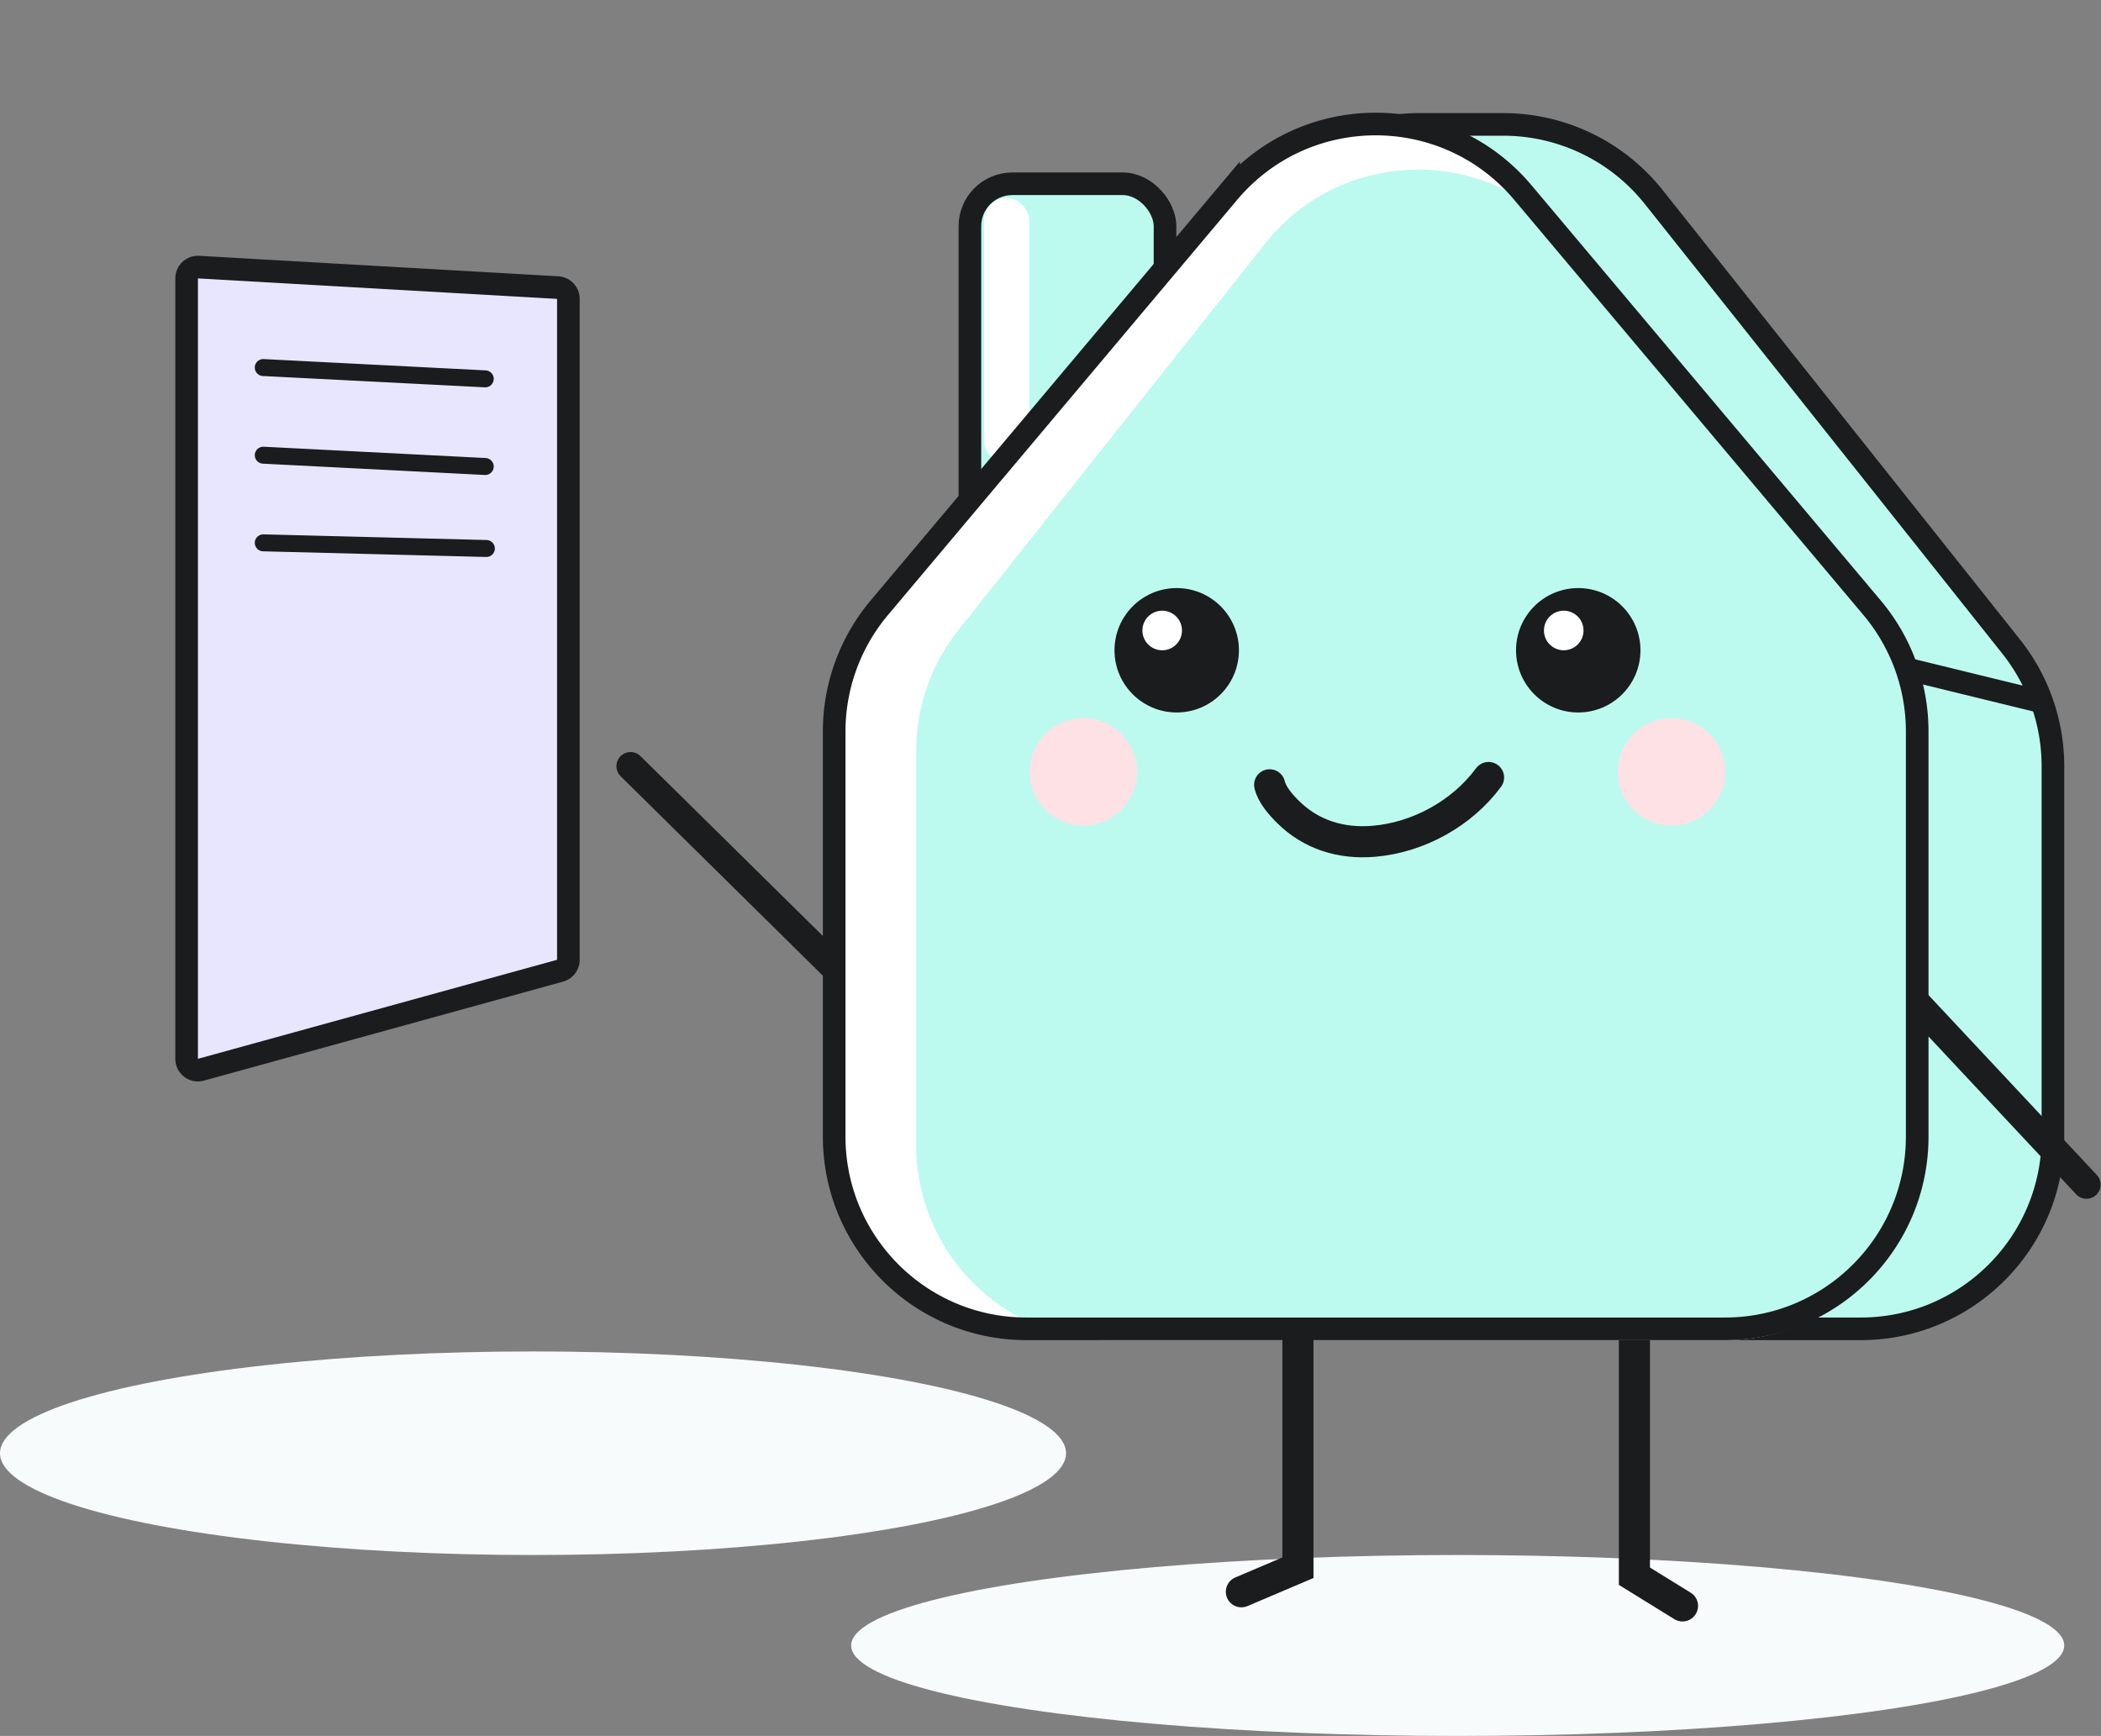 <svg width="743" height="614" fill="none" xmlns="http://www.w3.org/2000/svg"><rect width="100%" height="100%" fill="#808080" stroke="none"/><rect x="343" y="65" width="69" height="144" rx="15" fill="#BCFAEF" stroke="#1A1C1D" stroke-width="8"/><path d="M502.072 44h29.517a68.001 68.001 0 0 1 52.619 24.928l.61.756 126.411 159.008A68.003 68.003 0 0 1 726 271.009V402c0 37.555-30.445 68-68 68H466c-37.555 0-68-30.445-68-68V260.148c0-5.42.648-10.821 1.931-16.087l36.072-148.148C443.422 65.445 470.714 44 502.072 44Z" fill="#BCFAEF" stroke="#1A1C1D" stroke-width="8"/><path d="M431.171 71.446c28.786-34.57 81.872-34.57 110.658 0l117.5 141.107A72 72 0 0 1 676 258.626V397c0 39.765-32.236 72-72 72H369c-39.764 0-72-32.235-72-72V258.626a72 72 0 0 1 16.671-46.073l117.5-141.107Z" fill="#fff"/><path d="M447.453 86.099c27.625-34.807 80.469-34.807 108.094 0l108.5 136.71A68.998 68.998 0 0 1 679 265.703V405c0 38.108-30.892 69-69 69H393c-38.107 0-69-30.892-69-69V265.703a68.998 68.998 0 0 1 14.953-42.894l108.5-136.71Z" fill="#BCFAEF"/><rect x="348" y="70" width="16" height="94" rx="8" fill="#fff"/><path d="M434.456 68.103c26.961-32.06 76.14-32.31 103.447-.751l.641.75 123.5 146.86A67.997 67.997 0 0 1 678 258.728V402c0 37.555-30.445 68-68 68H363c-37.555 0-68-30.445-68-68V258.728l.004-.75a68 68 0 0 1 15.473-42.439l.479-.577 123.5-146.86Z" stroke="#1A1C1D" stroke-width="8"/><circle cx="416.133" cy="230" r="22" fill="#1A1C1D"/><circle cx="558.133" cy="230" r="22" fill="#1A1C1D"/><circle cx="591.133" cy="273" r="19" fill="#FDE1E5"/><circle cx="383.133" cy="273" r="19" fill="#FDE1E5"/><path d="M226.511 267.44a5 5 0 0 0-7.022 7.12l7.022-7.12Zm72 71.022-72-71.022-7.022 7.12 72 71.021 7.022-7.119ZM734.216 422.416a5 5 0 0 0 7.303-6.832l-7.303 6.832Zm-59.867-64 59.867 64 7.303-6.832-59.868-64-7.302 6.832Z" fill="#1A1C1D"/><ellipse cx="515.5" cy="582" rx="214.5" ry="32" fill="#F8FBFC"/><ellipse cx="188.5" cy="514" rx="188.5" ry="36" fill="#F8FBFC"/><path d="M459 474v80.5l-20 8.5" stroke="#1A1C1D" stroke-width="11" stroke-linecap="round"/><path d="M592.11 572.679a5.498 5.498 0 0 0 7.569-1.789 5.498 5.498 0 0 0-1.789-7.569l-5.78 9.358ZM578 557.5h-5.5v3.067l2.61 1.612L578 557.5Zm-5.5-83.5v83.5h11V474h-11Zm2.61 88.179 17 10.5 5.78-9.358-17-10.5-5.78 9.358Z" fill="#1A1C1D"/><path d="m70.228 94.476 127 7.244a3.999 3.999 0 0 1 3.772 3.993v233.77a4 4 0 0 1-2.618 3.754l-.319.102-127 35.014c-2.547.702-5.063-1.215-5.063-3.857V98.47l.006-.215a4 4 0 0 1 4.008-3.786l.214.007Z" fill="#E8E6FE" stroke="#1A1C1D" stroke-width="8"/><path d="m93.102 130 78.5 4M93.102 161l78.5 4M93.102 192 172 194" stroke="#1A1C1D" stroke-width="6" stroke-linecap="round"/><path d="M449 277.58c.87 3.566 3.807 6.892 6.308 9.408 8.226 8.277 18.975 11.544 30.499 10.573 15.725-1.326 31.215-9.818 40.605-22.561" stroke="#1A1C1D" stroke-width="11" stroke-linecap="round"/><circle cx="411" cy="223" r="7" fill="#fff"/><circle cx="553" cy="223" r="7" fill="#fff"/><path d="m676 237 45 11" stroke="#1A1C1D" stroke-width="8" stroke-linecap="round"/></svg>